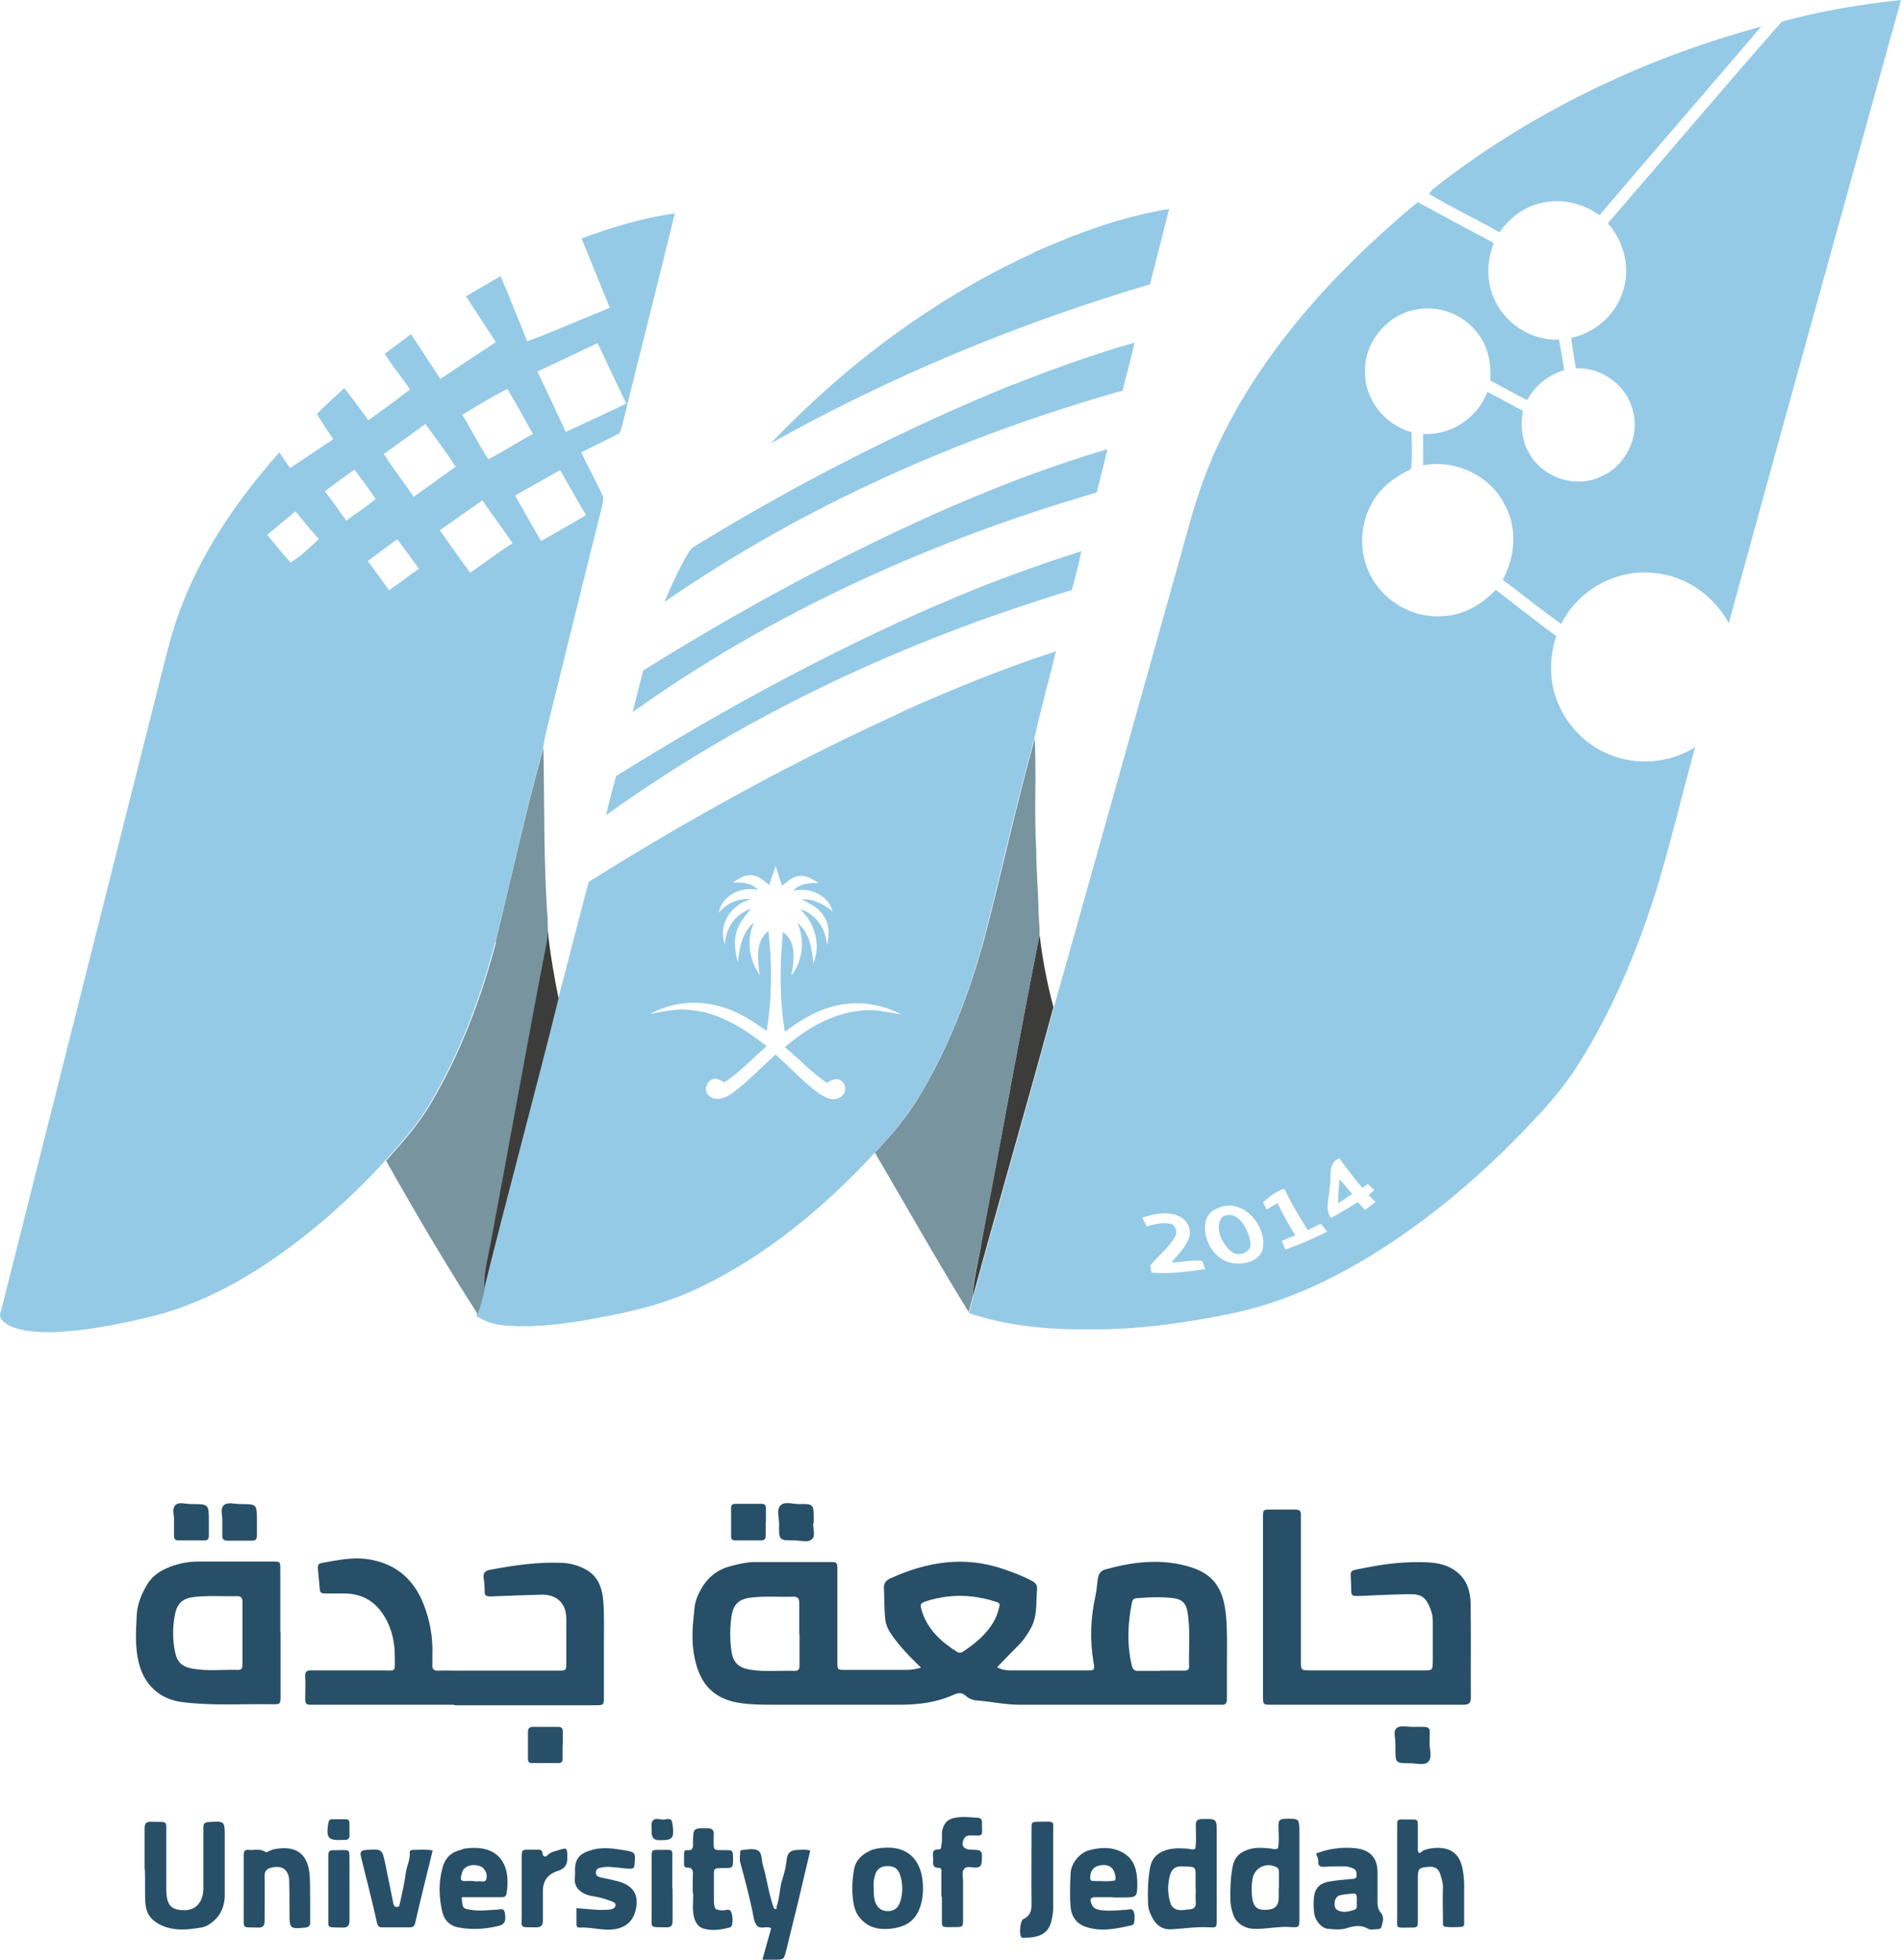 <?xml version="1.0" encoding="UTF-8"?>
<svg id="Layer_2" data-name="Layer 2" xmlns="http://www.w3.org/2000/svg" viewBox="0 0 76.37 78.71">
  <defs>
    <style>
      .cls-1 {
        fill: #77949f;
      }

      .cls-1, .cls-2, .cls-3, .cls-4 {
        stroke-width: 0px;
      }

      .cls-2 {
        fill: #274f68;
      }

      .cls-3 {
        fill: #95cae6;
      }

      .cls-4 {
        fill: #3c3c3a;
      }
    </style>
  </defs>
  <g id="Layer_4" data-name="Layer 4">
    <g id="surface1">
      <path class="cls-3" d="m71.58.87c1.56-.43,3.17-.7,4.79-.87-2.31,8.34-4.64,16.68-6.92,25.03-.59-1.09-1.7-1.89-2.95-2.01-1.53-.2-3.1.67-3.78,2.04-.81-.56-1.56-1.2-2.35-1.77.5-.92.6-2.07.09-3-.58-1.19-2-1.85-3.29-1.6,0-.42,0-.84,0-1.26,1.11.06,2.2-.64,2.58-1.69.48.24.95.51,1.43.76-.1.58-.05,1.21.26,1.72.54.96,1.83,1.4,2.83.94,1.02-.4,1.62-1.61,1.33-2.66-.24-1.02-1.25-1.75-2.29-1.71-.07-.4-.14-.81-.19-1.22.92-.19,1.73-.87,2.04-1.76.37-.96.11-2.09-.57-2.84,2.33-2.69,4.63-5.42,6.98-8.09"/>
      <path class="cls-3" d="m57.52,7.63c3.89-3.07,8.45-5.27,13.23-6.56-2.15,2.53-4.34,5.04-6.49,7.57-.67-.47-1.52-.68-2.32-.49-.7.14-1.29.6-1.7,1.18-.93-.53-1.91-.99-2.83-1.54.03-.04.09-.12.12-.16"/>
      <path class="cls-3" d="m45.89,48.91c.06.12.12.23.18.35.32-.1.66-.18.99-.1.19.09.25.35.14.52-.25.45-.67.75-.99,1.15.01.07.04.21.05.28.72.08,1.44-.05,2.16-.13-.03-.08-.09-.25-.12-.33-.4-.08-.83.07-1.24.05.26-.31.58-.6.71-1,.12-.34-.1-.73-.42-.86-.48-.2-1-.08-1.47.07m2.98-.36c-.31.13-.48.47-.45.8.01.68.55,1.39,1.27,1.4.4.02.89-.13,1.04-.54.23-.98-.85-2.2-1.86-1.65m1.88-.28c.04.07.11.23.14.3.15-.09.3-.17.45-.26.2.45.45.88.71,1.3-.19.07-.37.14-.55.22.04.09.11.26.15.35.58-.21,1.14-.45,1.68-.72-.09-.11-.17-.22-.26-.32-.17.09-.35.17-.52.26-.34-.54-.67-1.08-.94-1.66-.34.08-.59.32-.85.53m2.67-.64c0,.43-.22.9.05,1.28.37-.2.73-.42,1.08-.64.09.11.19.21.29.32.14-.11.28-.22.42-.33-.07-.07-.21-.2-.28-.27.06-.05.17-.15.23-.2-.07-.06-.2-.19-.26-.25-.05.04-.16.12-.22.16-.33-.39-.64-.78-.92-1.19-.48.18-.32.72-.38,1.13m-4.75-29.22c1.78-4.1,4.87-7.48,8.27-10.31,1.02.55,2.04,1.09,3.06,1.64-.27.7-.31,1.5,0,2.2.42,1.03,1.51,1.73,2.62,1.68.08.41.15.82.21,1.23-.64.18-1.17.62-1.49,1.2-.5-.26-.99-.52-1.48-.79.06-.71-.11-1.45-.58-1.99-.59-.71-1.58-1.06-2.48-.84-1.12.23-2,1.31-1.97,2.47-.03,1.12.8,2.15,1.87,2.44,0,.49.04.99-.03,1.48-.64.31-1.23.74-1.57,1.38-.54.94-.51,2.17.06,3.09.59.96,1.74,1.55,2.86,1.43.8-.05,1.52-.48,2.06-1.05.81.62,1.61,1.25,2.43,1.86-.29.88-.29,1.86.08,2.71.38.91,1.13,1.67,2.05,2.04,1.11.47,2.43.35,3.45-.29-.53,1.92-.99,3.87-1.57,5.78-.78,2.46-1.78,4.86-3.17,7.03-.62.99-1.42,1.84-2.23,2.68-1.62,1.67-3.39,3.19-5.33,4.47-1.96,1.29-4.12,2.35-6.44,2.81-1.87.38-3.77.64-5.67.61-1.61.02-3.24-.14-4.77-.65.06-.2.12-.41.17-.61,1.06-3.88,2.19-7.75,3.24-11.64,1.68-5.95,3.34-11.9,5.01-17.85.4-1.41.74-2.84,1.34-4.18"/>
      <path class="cls-3" d="m41.53,10.14c1.74-.78,3.55-1.44,5.44-1.75-.25,1.01-.52,2.02-.77,3.03-5.29,1.57-10.43,3.69-15.24,6.39,3.02-3.17,6.59-5.84,10.58-7.66"/>
      <path class="cls-3" d="m14.77,22.53c.3.39.58.78.86,1.18.4-.28.79-.58,1.2-.87-.29-.4-.58-.79-.87-1.18-.4.29-.8.58-1.19.88m-4.03-1.05c.32.37.6.76.94,1.1.41-.25.77-.61,1.13-.94-.33-.36-.63-.73-.94-1.11-.38.31-.75.63-1.13.94m6.93-.18c.41.57.8,1.14,1.22,1.7.57-.39,1.12-.81,1.7-1.18-.39-.58-.81-1.14-1.21-1.72-.57.39-1.14.8-1.71,1.2m3.03-1.39c.34.61.68,1.22,1.04,1.82.6-.35,1.21-.68,1.8-1.04-.35-.6-.69-1.21-1.04-1.81-.6.35-1.21.68-1.81,1.03m-7.64-.18c.3.39.58.78.86,1.18.39-.29.81-.55,1.18-.87-.27-.41-.57-.79-.85-1.18-.39.29-.8.57-1.18.87m2.36-1.49c.38.58.81,1.14,1.2,1.71.57-.39,1.12-.82,1.69-1.2-.38-.59-.81-1.15-1.22-1.72-.56.4-1.11.81-1.68,1.21m3.16-1.58c.37.58.66,1.21,1.05,1.78.61-.31,1.19-.69,1.79-1.01-.34-.61-.67-1.22-1.03-1.81-.62.32-1.21.68-1.81,1.04m3.02-1.74c.38.81.77,1.62,1.14,2.43.81-.37,1.62-.76,2.43-1.14-.39-.81-.77-1.62-1.15-2.43-.81.38-1.61.77-2.42,1.14m1.76-5.34c1.22-.45,2.47-.83,3.76-1.01-.69,2.85-1.42,5.69-2.12,8.54-.05.12-.05.31-.21.35-.47.24-.95.47-1.43.71.27.57.58,1.13.85,1.71.08.12.01.28,0,.41-.76,3.02-1.5,6.04-2.25,9.07-.06.23-.09.46-.13.69-.72,2.57-1.27,5.18-1.92,7.77-.6,2.28-1.44,4.51-2.65,6.54-.49.82-1.13,1.54-1.77,2.25-1.41,1.55-3,2.95-4.74,4.12-1.44.96-3.02,1.75-4.71,2.16-1.29.31-2.6.57-3.93.62-.58,0-1.18-.02-1.71-.26-.22-.11-.49-.32-.35-.59,2.09-8.31,4.19-16.61,6.28-24.92.3-1.14.54-2.31.98-3.41.88-2.29,2.3-4.33,3.92-6.16.15.21.29.42.43.63.58-.39,1.16-.77,1.74-1.16-.23-.33-.45-.67-.66-1.01.35-.36.73-.7,1.1-1.04.34.42.65.86.97,1.29.56-.41,1.13-.81,1.67-1.24-.32-.49-.71-.92-1.01-1.43.35-.26.7-.53,1.05-.79.4.6.79,1.2,1.18,1.8.74-.5,1.49-.99,2.23-1.48-.4-.61-.8-1.22-1.2-1.84.46-.27.93-.54,1.39-.81.37.87.72,1.74,1.07,2.62,1.12-.42,2.22-.9,3.32-1.35-.38-.92-.76-1.84-1.13-2.77"/>
      <path class="cls-3" d="m40.73,15.44c1.59-.63,3.2-1.21,4.85-1.68-.14.65-.33,1.29-.48,1.93-6.53,1.84-12.82,4.63-18.41,8.49.29-.69.61-1.38.99-2.02.09-.15.25-.23.39-.32,4.04-2.46,8.27-4.63,12.66-6.41"/>
      <path class="cls-3" d="m38.4,20.27c1.99-.86,4.02-1.62,6.09-2.23-.13.58-.29,1.16-.43,1.74-6.62,1.93-13.02,4.8-18.64,8.82.13-.56.28-1.11.42-1.67,4.02-2.51,8.2-4.77,12.55-6.66"/>
      <path class="cls-3" d="m37.75,24.26c1.86-.81,3.76-1.51,5.69-2.12-.1.53-.25,1.04-.38,1.56-6.65,2.01-13.06,4.97-18.71,9.04.12-.53.26-1.05.4-1.57,4.17-2.6,8.49-4.96,12.99-6.91"/>
      <path class="cls-3" d="m30.91,35.56c-.2-.18-.42-.38-.71-.41-.29-.02-.54.15-.77.3.37-.02.77,0,1.03.3-.68-.17-1.44.2-1.59.91.33-.38.8-.61,1.32-.54-.8.16-1.38,1.04-1.06,1.82,0-.65.42-1.24,1.04-1.44-.23.29-.49.57-.58.93-.13.41-.04.83.05,1.24.07-.59.16-1.22.65-1.62-.31.7-.2,1.49.23,2.11-.08-.6-.19-1.35.35-1.77.15,1.33.15,2.69-.07,4.02-.6-.43-1.23-.84-1.96-1.01-.91-.24-1.9-.13-2.73.33.57-.11,1.15-.25,1.73-.15,1.12.12,2.09.76,2.96,1.44-.56.49-1.07,1.03-1.69,1.45-.07-.03-.21-.1-.28-.13-.38-.11-.64.46-.33.68.27.24.65.07.9-.1.64-.46,1.17-1.05,1.76-1.56.59.52,1.12,1.11,1.76,1.57.23.14.52.31.79.16.29-.1.33-.53.08-.68-.18-.15-.41-.02-.57.08-.62-.41-1.12-.97-1.69-1.43.87-.75,1.91-1.36,3.07-1.47.54-.08,1.07.08,1.6.15-.68-.35-1.47-.52-2.24-.41-.91.1-1.71.57-2.43,1.11-.22-1.33-.2-2.68-.08-4.01.57.39.45,1.17.34,1.75.47-.6.55-1.41.25-2.11.49.4.59,1.04.63,1.64.32-.77.07-1.63-.52-2.19.64.19,1.04.8,1.07,1.45.11-.43.1-.92-.19-1.27-.2-.28-.53-.41-.82-.58.47-.03.88.2,1.24.48-.19-.67-.94-.98-1.59-.82.27-.3.67-.33,1.04-.31-.23-.14-.48-.31-.76-.29-.29.01-.51.23-.72.4-.09-.26-.18-.53-.26-.8-.09.27-.18.53-.27.8m5.36-7c2.02-.9,4.07-1.74,6.17-2.42-.28,1.18-.62,2.34-.87,3.53-.78,2.76-1.38,5.57-2.11,8.34-.59,2.07-1.38,4.11-2.49,5.96-.5.85-1.14,1.61-1.82,2.33-2.06,2.21-4.43,4.19-7.19,5.47-1.42.67-2.97.98-4.51,1.25-1.09.18-2.2.3-3.31.18-.36-.04-.69-.18-.99-.37l.02-.05c.13-.34.23-.69.29-1.05.96-3.88,2.01-7.74,2.98-11.63.42-1.56.81-3.14,1.23-4.7,4.05-2.54,8.25-4.85,12.61-6.83"/>
      <path class="cls-3" d="m53.81,47.37c.18.18.34.38.51.58-.18.13-.37.26-.56.38,0-.32.02-.64.05-.96"/>
      <path class="cls-3" d="m49.1,48.88c.61-.33,1.03.45,1.12.95.15.47-.5.71-.8.4-.34-.32-.65-.93-.32-1.35"/>
      <path class="cls-1" d="m39.46,38.02c.74-2.77,1.33-5.58,2.11-8.34.07,1.48-.03,2.97.06,4.46,0,.77.07,1.54.09,2.31-.01.37.06.74.04,1.11-.81,4.09-1.54,8.19-2.32,12.29-.13.74-.33,1.48-.36,2.23-.05.21-.11.41-.17.61-1.3-2.11-2.51-4.26-3.76-6.39.68-.72,1.32-1.47,1.82-2.33,1.11-1.85,1.9-3.89,2.49-5.96"/>
      <path class="cls-1" d="m19.91,37.82c.64-2.59,1.2-5.2,1.92-7.77.05,2.28,0,4.56.17,6.84,0,.31.03.62,0,.93-.77,3.96-1.49,7.93-2.23,11.9-.11.67-.32,1.32-.29,2.01-.06.36-.17.71-.29,1.05-1.29-2.01-2.51-4.08-3.68-6.16.64-.71,1.28-1.43,1.77-2.25,1.21-2.03,2.05-4.26,2.65-6.54"/>
      <path class="cls-4" d="m41.77,37.58c.11.96.3,1.93.55,2.87-1.05,3.89-2.18,7.75-3.24,11.64.04-.76.24-1.49.36-2.23.78-4.09,1.51-8.2,2.32-12.29"/>
      <path class="cls-4" d="m22.01,37.4c.07.77.27,1.94.43,2.7-.96,3.88-2.02,7.74-2.98,11.63-.03-.68.18-1.34.29-2.01.75-3.97,1.45-7.94,2.22-11.9"/>
      <path class="cls-2" d="m40.16,64.5c0-.11-.02-.13-.23-.19-.88-.27-1.76-.29-2.65-.02-.32.1-.34.12-.23.46.24.72.77,1.2,1.39,1.59.09.06.18.05.26-.01.51-.34.98-.73,1.27-1.29.09-.17.14-.35.18-.53m6.45,2.59h0c.33,0,.65,0,.98,0,.11,0,.19-.03.19-.15-.02-.75.06-1.5-.07-2.24-.06-.32-.21-.47-.55-.52-.49-.06-.98-.04-1.47,0-.13,0-.19.07-.21.2-.17.84-.2,1.67,0,2.51.04.17.12.22.28.21.29,0,.57,0,.86,0m-14.5-1.47c0-.41,0-.82,0-1.23,0-.18-.03-.28-.24-.28-.54.02-1.09-.03-1.64.03-.55.05-.78.27-.85.81-.06.43-.06.87,0,1.31.06.48.27.7.75.78.6.1,1.2.03,1.8.05.18,0,.19-.11.19-.24,0-.41,0-.82,0-1.23m4.91,1.37c-.47-.46-.89-.88-1.23-1.38-.13-.19-.22-.4-.24-.62-.04-.41-.03-.82-.05-1.23-.01-.21.11-.32.27-.39,1.46-.66,2.96-.91,4.53-.37.38.13.76.27,1.12.46.17.09.25.17.23.37-.04.52.02,1.07-.25,1.55-.15.28-.33.53-.56.75-.26.26-.51.52-.79.81.2.12.39.13.57.13,1.06,0,2.13,0,3.19,0,.04,0,.08-.02.11-.03.04-.1.02-.2,0-.29-.15-.9-.12-1.79.08-2.68.05-.23.06-.47.1-.71.04-.21.15-.3.28-.34,1.07-.3,2.17-.44,3.26-.15,1.11.29,1.51.9,1.61,2.07.05.64.03,1.28.03,1.92,0,.45,0,.9,0,1.35,0,.17-.05.26-.23.24-.09,0-.19,0-.29,0-2.61,0-5.21,0-7.82,0-.58,0-1.13-.13-1.7-.17-.15-.01-.33-.07-.44-.18-.18-.17-.35-.12-.52-.04-.68.3-1.4.39-2.14.39-1.68,0-3.36,0-5.03,0-.51,0-1.02,0-1.51-.09-.71-.13-1.26-.51-1.54-1.23-.27-.7-.29-1.42-.21-2.15.03-.27.03-.56.14-.83.25-.62.65-1.08,1.33-1.26.33-.09.66-.17,1-.17,1,0,1.99,0,2.99,0,.31,0,.32,0,.32.31,0,1.23,0,2.46,0,3.68,0,.34,0,.34.33.34.82,0,1.64,0,2.46,0,.19,0,.38-.03.61-.1"/>
      <path class="cls-2" d="m18.24,68.47h-5.48c-.1,0-.19,0-.29,0-.17.01-.21-.07-.21-.22,0-.3.02-.6,0-.9-.02-.23.09-.27.29-.26.93,0,1.85,0,2.78,0,.6,0,.53.1.53-.55,0-.54-.1-1.06-.37-1.54-.36-.64-.88-.98-1.62-1-.27,0-.54,0-.82,0-.11,0-.19-.02-.2-.15-.03-.29-.05-.57-.08-.85,0-.1,0-.19.13-.22.67-.12,1.34-.27,2.03-.13,1.03.2,1.71.82,2.09,1.79.26.66.38,1.36.35,2.07,0,.11,0,.22,0,.33-.02.19.05.27.25.26.24-.01.49,0,.74,0,1.35,0,2.7,0,4.05,0,.34,0,.34,0,.34-.33,0-.59,0-1.17,0-1.76,0-.62-.4-.99-1.03-.96-.67.02-1.34.04-2,.07-.17,0-.26-.02-.25-.21,0-.18-.01-.36-.04-.53-.03-.21.07-.3.26-.33.95-.18,1.91-.32,2.88-.28.33.01.64.1.93.25.53.27.7.77.74,1.32.04.61.02,1.23.02,1.84,0,.65,0,1.31,0,1.96,0,.35,0,.35-.36.35-1.88,0-3.76,0-5.64,0"/>
      <path class="cls-2" d="m54.89,68.47c-1.27,0-2.54,0-3.81,0-.33,0-.34,0-.34-.33,0-2.4,0-4.8,0-7.2,0-.3,0-.31.32-.31.33,0,.66,0,.98,0,.16,0,.23.06.22.21,0,.11,0,.22,0,.33,0,1.77,0,3.55,0,5.32,0,.07,0,.14,0,.2,0,.4,0,.4.4.4,1.51,0,3.03,0,4.54,0,.35,0,.35,0,.36-.36,0-.53,0-1.06,0-1.6,0-.16-.02-.31-.08-.47-.19-.5-.35-.64-.88-.63-.65.01-1.31.04-1.96.07-.35.01-.36.01-.36-.35,0-.75-.19-.63.62-.79.8-.16,1.62-.25,2.44-.21.43.02.84.11,1.18.38.41.32.55.78.56,1.26.02,1.27,0,2.54.01,3.81,0,.23-.12.27-.31.27-.7,0-1.39,0-2.09,0h-1.8Z"/>
      <path class="cls-2" d="m9.74,65.6c0-.42,0-.84,0-1.27,0-.16-.06-.22-.21-.22-.57.01-1.15-.03-1.72.03-.46.05-.69.25-.78.7-.1.5-.1,1,0,1.5.08.41.27.6.7.68.61.11,1.22.03,1.84.05.16,0,.17-.1.17-.22,0-.42,0-.85,0-1.27m1.53-.02c0,.86,0,1.72,0,2.58,0,.29-.02.32-.3.31-1.23-.02-2.45.07-3.68-.09-.89-.12-1.5-.71-1.71-1.56-.16-.62-.12-1.26-.09-1.89.02-.46.18-.86.41-1.25.25-.43.64-.63,1.07-.78.31-.1.63-.16.96-.16,1.01,0,2.02,0,3.03,0,.29,0,.3,0,.3.29,0,.85,0,1.69,0,2.54"/>
      <path class="cls-2" d="m5.81,75.07c0-.6,0-1.11,0-1.61,0-.2.03-.3.27-.29.71.02.59-.08.6.57,0,.64,0,1.28,0,1.92,0,.08,0,.16,0,.25.01.62.2.82.76.81.43,0,.72-.34.73-.84,0-.75,0-1.5,0-2.25,0-.08,0-.16,0-.24,0-.16.07-.2.22-.21.64-.04.64-.04.64.61,0,.76,0,1.53,0,2.29,0,.54-.2.96-.69,1.25-.18.1-.36.1-.54.13-.5.07-.99.06-1.45-.2-.33-.19-.49-.46-.51-.84-.03-.48,0-.95-.02-1.33"/>
      <path class="cls-2" d="m48.03,75.85c0-.22,0-.44,0-.65,0-.13-.05-.21-.18-.22-.14-.01-.27-.02-.41-.02-.24,0-.38.14-.44.36-.09.35-.1.7,0,1.05.06.24.19.34.44.35.11,0,.22-.02.32-.03.2,0,.3-.09.28-.31-.02-.18,0-.35,0-.53m-.02-1.6c.05-.3.02-.61.02-.92,0-.18.03-.26.24-.27.6-.01.6-.02.6.57,0,1.16,0,2.31,0,3.47,0,.31,0,.33-.31.31-.5-.03-1,.05-1.5.08-.42.02-.65-.2-.81-.53-.09-.17-.14-.35-.14-.56-.02-.46,0-.92.08-1.38.07-.37.27-.58.61-.7.29-.1.58-.09.88-.07.11,0,.21.07.33,0"/>
      <path class="cls-2" d="m51.38,75.82c0-.2,0-.41,0-.61,0-.08,0-.16-.09-.21-.4-.22-.89,0-.97.46-.05.28-.05.57,0,.85.07.33.24.43.64.39q.41-.04.41-.47c0-.14,0-.27,0-.41m-.03-1.58c.06-.3.02-.61.02-.92,0-.18.04-.26.25-.27.59-.01.59-.02.59.57,0,1.15,0,2.29,0,3.44,0,.34,0,.36-.33.34-.51-.04-1,.09-1.5.07-.37-.01-.72-.23-.83-.58-.06-.17-.1-.35-.11-.54-.01-.47,0-.92.09-1.38.06-.34.26-.55.56-.66.3-.12.61-.1.92-.07.11,0,.21.07.33,0"/>
      <path class="cls-2" d="m57.16,74.33c.17-.07.34-.1.51-.11.62-.03.98.25,1.09.86.05.27.07.54.06.81,0,.42,0,.85,0,1.27,0,.09.03.22-.1.23-.22.02-.44.02-.65,0-.13-.01-.1-.14-.1-.23,0-.45-.02-.9,0-1.35,0-.2-.06-.37-.11-.54-.07-.23-.24-.31-.47-.29-.39.03-.43.07-.43.47,0,.56,0,1.12,0,1.68,0,.28,0,.29-.3.29-.62,0-.53.08-.53-.5,0-1.16,0-2.32,0-3.48,0-.38-.03-.37.34-.36.58,0,.48-.06.49.5,0,.24,0,.49,0,.74.03.17.11.09.19.03"/>
      <path class="cls-2" d="m31.19,76.6c.14-.36.12-.75.24-1.12.09-.27.15-.55.18-.83.03-.25.19-.35.44-.35.16,0,.33-.03.5.03-.16.68-.32,1.35-.48,2.03-.16.65-.32,1.31-.48,1.96-.1.39-.09.39-.5.39h-.46c.12-.45.24-.86.35-1.26-.19-.12-.43.07-.58-.12-.12-.16-.13-.37-.17-.56-.14-.66-.31-1.31-.49-1.96-.04-.15,0-.32,0-.47.01-.01.02-.03.04-.03.23-.02.5-.09.68.02.16.1.13.39.19.59.17.57.23,1.16.44,1.72.06.06.11.06.12-.04"/>
      <path class="cls-2" d="m54.51,76.37c0-.33,0-.34-.31-.3-.12.01-.24.02-.36.05-.13.03-.2.14-.22.27-.02.13,0,.27.11.33.22.12.45.06.67-.01.18-.06.08-.23.11-.34m-1.63-1.93c.51-.19,1.02-.26,1.54-.21.72.06.92.5.92.97,0,.38,0,.76,0,1.14,0,.18,0,.34.14.49.14.17.07.38.01.58,0,.03-.06.06-.09.07-.15,0-.33.05-.44-.01-.3-.18-.59-.11-.88-.02-.24.07-.49.04-.73.02-.26-.02-.51-.33-.55-.6-.03-.23-.04-.46-.01-.69.04-.32.2-.51.52-.59.32-.07.65-.09.97-.12.11-.01.23,0,.22-.16,0-.13-.02-.22-.17-.28-.13-.05-.26-.08-.39-.07-.25,0-.49,0-.74.02-.18.01-.26-.05-.24-.23,0-.11-.05-.2-.09-.3"/>
      <path class="cls-2" d="m19.03,75.56c.07,0,.14.01.2,0,.11-.02.27.08.31-.1.04-.15-.01-.3-.12-.42-.17-.19-.76-.2-.86.17-.06.24-.12.37.22.34.08,0,.16,0,.24,0m-.47.65c.03.45.03.46.39.51.34.06.68,0,1.02-.01.12,0,.28-.09.32.12.06.33,0,.47-.24.53-.56.14-1.13.17-1.69.05-.29-.07-.5-.29-.57-.57-.15-.6-.17-1.21,0-1.82.1-.38.34-.62.73-.71.05-.01.1-.05.15-.05,1.35-.2,1.89.6,1.69,1.81-.03.15-.14.14-.25.14-.38,0-.76,0-1.14,0h-.4Z"/>
      <path class="cls-2" d="m44.8,75.52c.04-.1,0-.18-.01-.26-.07-.26-.24-.37-.51-.35-.29.02-.46.17-.48.45-.01.1,0,.2.14.19.29-.01.59.04.88-.03m-.1.68c-.25,0-.49,0-.74,0-.16,0-.19.08-.15.21.05.18.15.27.34.3.34.06.68.02,1.02,0,.12,0,.28-.08.34.04.07.14.06.32.03.48-.01.06-.06.09-.11.1-.61.14-1.22.27-1.83.06-.36-.12-.58-.4-.61-.81-.04-.45-.02-.9,0-1.35.02-.37.34-.81.76-.92.46-.12.91-.14,1.34.1.48.27.57.74.58,1.22,0,.58-.02.58-.59.58-.12,0-.25,0-.37,0"/>
      <path class="cls-2" d="m35.1,75.72c0,.27,0,.44.04.61.08.28.26.43.52.43.27,0,.44-.13.52-.43.09-.32.09-.64,0-.96-.08-.3-.23-.42-.52-.42-.28,0-.45.12-.52.41-.04.14-.04.29-.05.35m1.99.13c0,.22-.02.43-.08.64-.15.54-.47.92-1.27.99-.48.04-.9-.07-1.21-.47-.12-.15-.18-.32-.22-.5-.09-.48-.07-.95.01-1.42.07-.38.33-.6.65-.75.14-.07.31-.09.47-.11,1.03-.11,1.65.49,1.65,1.61"/>
      <path class="cls-2" d="m23.16,76.64c.36.03.64.06.93.07.15,0,.3,0,.45-.02.09-.01.19-.08.19-.18,0-.08-.09-.12-.17-.15-.23-.08-.45-.16-.69-.19-.42-.06-.86-.28-.77-.82.01-.08,0-.16,0-.24,0-.44.18-.66.62-.79.49-.16.97-.07,1.45.01.34.06.36.11.33.46-.02.27-.02.27-.29.26-.18-.01-.35-.04-.53-.05-.16-.02-.33-.03-.49,0-.11.03-.25.03-.25.21,0,.15.1.17.21.2.21.04.42.09.63.14.57.14.95.48.74,1.23-.12.42-.43.66-.87.71-.47.06-.92-.1-1.38-.07-.09,0-.11-.06-.11-.13,0-.2,0-.4,0-.63"/>
      <path class="cls-2" d="m9.79,75.82c0-.44,0-.87,0-1.31,0-.16.05-.23.21-.21.21.02.44-.06.64.07.07.05.12,0,.18-.03.09-.04.18-.07.27-.08.72-.12,1.24.12,1.34.96.04.36.02.74.03,1.1,0,.3,0,.6,0,.9,0,.13-.05.18-.19.2-.62.06-.64.05-.64-.57,0-.44,0-.87-.01-1.31-.02-.45-.29-.63-.71-.53-.21.05-.29.15-.28.37.01.59,0,1.17,0,1.76,0,.21-.06.29-.28.28-.65-.02-.55.07-.56-.53,0-.35,0-.71,0-1.06h0Z"/>
      <path class="cls-2" d="m17.38,74.33c-.09.39-.19.76-.28,1.14-.14.57-.28,1.15-.41,1.72-.03.15-.07.22-.23.22-.37,0-.73,0-1.1,0-.13,0-.18-.03-.22-.2-.19-.87-.42-1.74-.63-2.6-.06-.23-.02-.29.22-.31.62-.04.62-.04.75.57.1.49.2.98.3,1.47.01.07.02.13.05.19.02.05.08.07.14.06.05,0,.07-.04.08-.08.09-.42.2-.85.25-1.28.04-.29.19-.54.16-.84,0-.09.09-.09.15-.09.24,0,.49-.03.76.02"/>
      <path class="cls-2" d="m37.82,76.18c0-.31,0-.63,0-.94,0-.09.03-.22-.11-.22-.26,0-.23-.18-.22-.34,0-.17-.1-.41.23-.4.11,0,.08-.12.1-.19.06-.22-.02-.44.06-.67.09-.26.25-.37.49-.41.3-.06.6-.02.9,0,.14,0,.19.08.18.21,0,.04,0,.08,0,.12,0,.34.08.41-.36.38-.14,0-.28-.02-.36.13-.14.26-.03.43.27.44.46.01.47.03.44.48-.01.17-.08.24-.25.24-.16,0-.36-.08-.46.06-.1.12-.04.31-.04.48,0,.52,0,1.03,0,1.55,0,.29-.01.3-.3.3-.65,0-.54.07-.55-.53,0-.23,0-.46,0-.69"/>
      <path class="cls-2" d="m27.83,76.04c0-.2,0-.41,0-.61,0-.19.08-.44-.26-.42-.05,0-.09-.06-.09-.12,0-.15,0-.3,0-.45,0-.07.03-.14.12-.13.27.03.24-.15.24-.31.01-.58.01-.57.56-.57.22,0,.3.08.27.29,0,.04,0,.08,0,.12,0,.53-.03.46.46.47.31,0,.31,0,.32.32,0,.38,0,.4-.33.4-.5,0-.44,0-.44.44,0,.3,0,.6,0,.9.02.32.05.34.36.36.11,0,.27-.09.33.06.07.16.07.34.04.52,0,.04-.06.1-.11.11-.34.09-.71.14-1.04.04-.27-.08-.38-.36-.41-.63-.03-.26,0-.52,0-.78h0"/>
      <path class="cls-2" d="m42.31,75.12c0,.5,0,1.01,0,1.51,0,.18-.03.34-.07.52-.13.57-.57.68-1.13.68-.03,0-.06,0-.07-.02-.11-.08-.06-.67.07-.73.26-.12.33-.31.33-.58-.01-1.01,0-2.01,0-3.02,0-.3,0-.31.32-.31.65,0,.55-.08.55.52,0,.48,0,.95,0,1.43h0Z"/>
      <path class="cls-2" d="m22.03,74.48c.13-.11.29-.13.44-.18.29-.09.31-.08.32.2,0,.05,0,.11,0,.16q0,.37-.37.48-.61.19-.61.81c0,.4,0,.79,0,1.19,0,.18-.06.27-.26.27-.72-.01-.58.06-.59-.54,0-.75,0-1.5,0-2.25,0-.33,0-.33.34-.33.11,0,.22,0,.33,0,.16-.01.16.11.18.22.09.11.15.04.22-.03"/>
      <path class="cls-2" d="m14.04,75.83c0,.44,0,.87,0,1.31,0,.21-.08.29-.29.28-.67-.02-.55.06-.56-.52,0-.75,0-1.5,0-2.24,0-.34,0-.35.32-.35.6,0,.52-.08.53.51,0,.34,0,.68,0,1.02"/>
      <path class="cls-2" d="m27.02,75.86c0,.42,0,.84,0,1.26,0,.2-.03.3-.27.29-.69-.02-.56.07-.57-.55,0-.75,0-1.5,0-2.24,0-.32,0-.32.3-.32.63,0,.52-.07.53.5,0,.35,0,.71,0,1.06"/>
      <path class="cls-2" d="m6.99,61.07c.02-.18-.1-.47.06-.62.14-.14.41-.04.63-.04.71,0,.71,0,.71.7,0,.19,0,.38,0,.57,0,.13-.05.2-.19.19-.34,0-.68,0-1.02,0-.14,0-.19-.06-.19-.19,0-.19,0-.38,0-.61"/>
      <path class="cls-2" d="m32.67,61.17c-.02.2.1.49-.04.64-.16.17-.46.06-.7.06-.64,0-.64,0-.63-.65,0-.26-.11-.58.05-.75.16-.18.49-.06.74-.06.59-.01.6,0,.6.6v.16Z"/>
      <path class="cls-2" d="m30.76,61.15c0,.18,0,.35,0,.53,0,.14-.06.19-.19.19-.34,0-.68,0-1.02,0-.11,0-.18-.03-.18-.16,0-.38,0-.76,0-1.14,0-.12.05-.17.17-.17.35,0,.7,0,1.06,0,.12,0,.17.06.17.18,0,.19,0,.38,0,.57"/>
      <path class="cls-2" d="m8.93,61.1c.02-.19-.1-.47.05-.63.15-.16.44-.06.67-.06.67,0,.67,0,.67.66,0,.2,0,.41,0,.61,0,.14-.05.2-.19.2-.33,0-.65,0-.98,0-.15,0-.23-.05-.22-.21,0-.18,0-.35,0-.57"/>
      <path class="cls-2" d="m56.05,70.02c.03-.19-.11-.49.07-.62.14-.11.42-.04.64-.04.81,0,.67-.07.67.66,0,.25.12.58-.06.75-.16.15-.47.05-.71.05-.6,0-.6,0-.6-.6v-.2Z"/>
      <path class="cls-2" d="m22.6,70.09c0,.19,0,.38,0,.57,0,.1-.05.15-.15.15-.37,0-.73,0-1.1,0-.1,0-.14-.06-.14-.16,0-.37,0-.73,0-1.1,0-.14.07-.19.2-.19.34,0,.68,0,1.02,0,.15,0,.18.08.18.21,0,.18,0,.35,0,.53h0Z"/>
      <path class="cls-2" d="m14.04,73.48c0,.07,0,.14,0,.2.01.15-.05.23-.21.22-.01,0-.03,0-.04,0-.61.03-.7-.07-.6-.68.02-.1.05-.15.15-.15.09,0,.19,0,.28,0,.44,0,.42-.06.42.41"/>
      <path class="cls-2" d="m26.18,73.45c0-.08-.02-.17,0-.24.1-.27.34-.1.52-.13.11-.02.28-.08.31.14.09.62.03.7-.54.69q-.28,0-.29-.29c0-.05,0-.11,0-.16h0Z"/>
    </g>
  </g>
</svg>